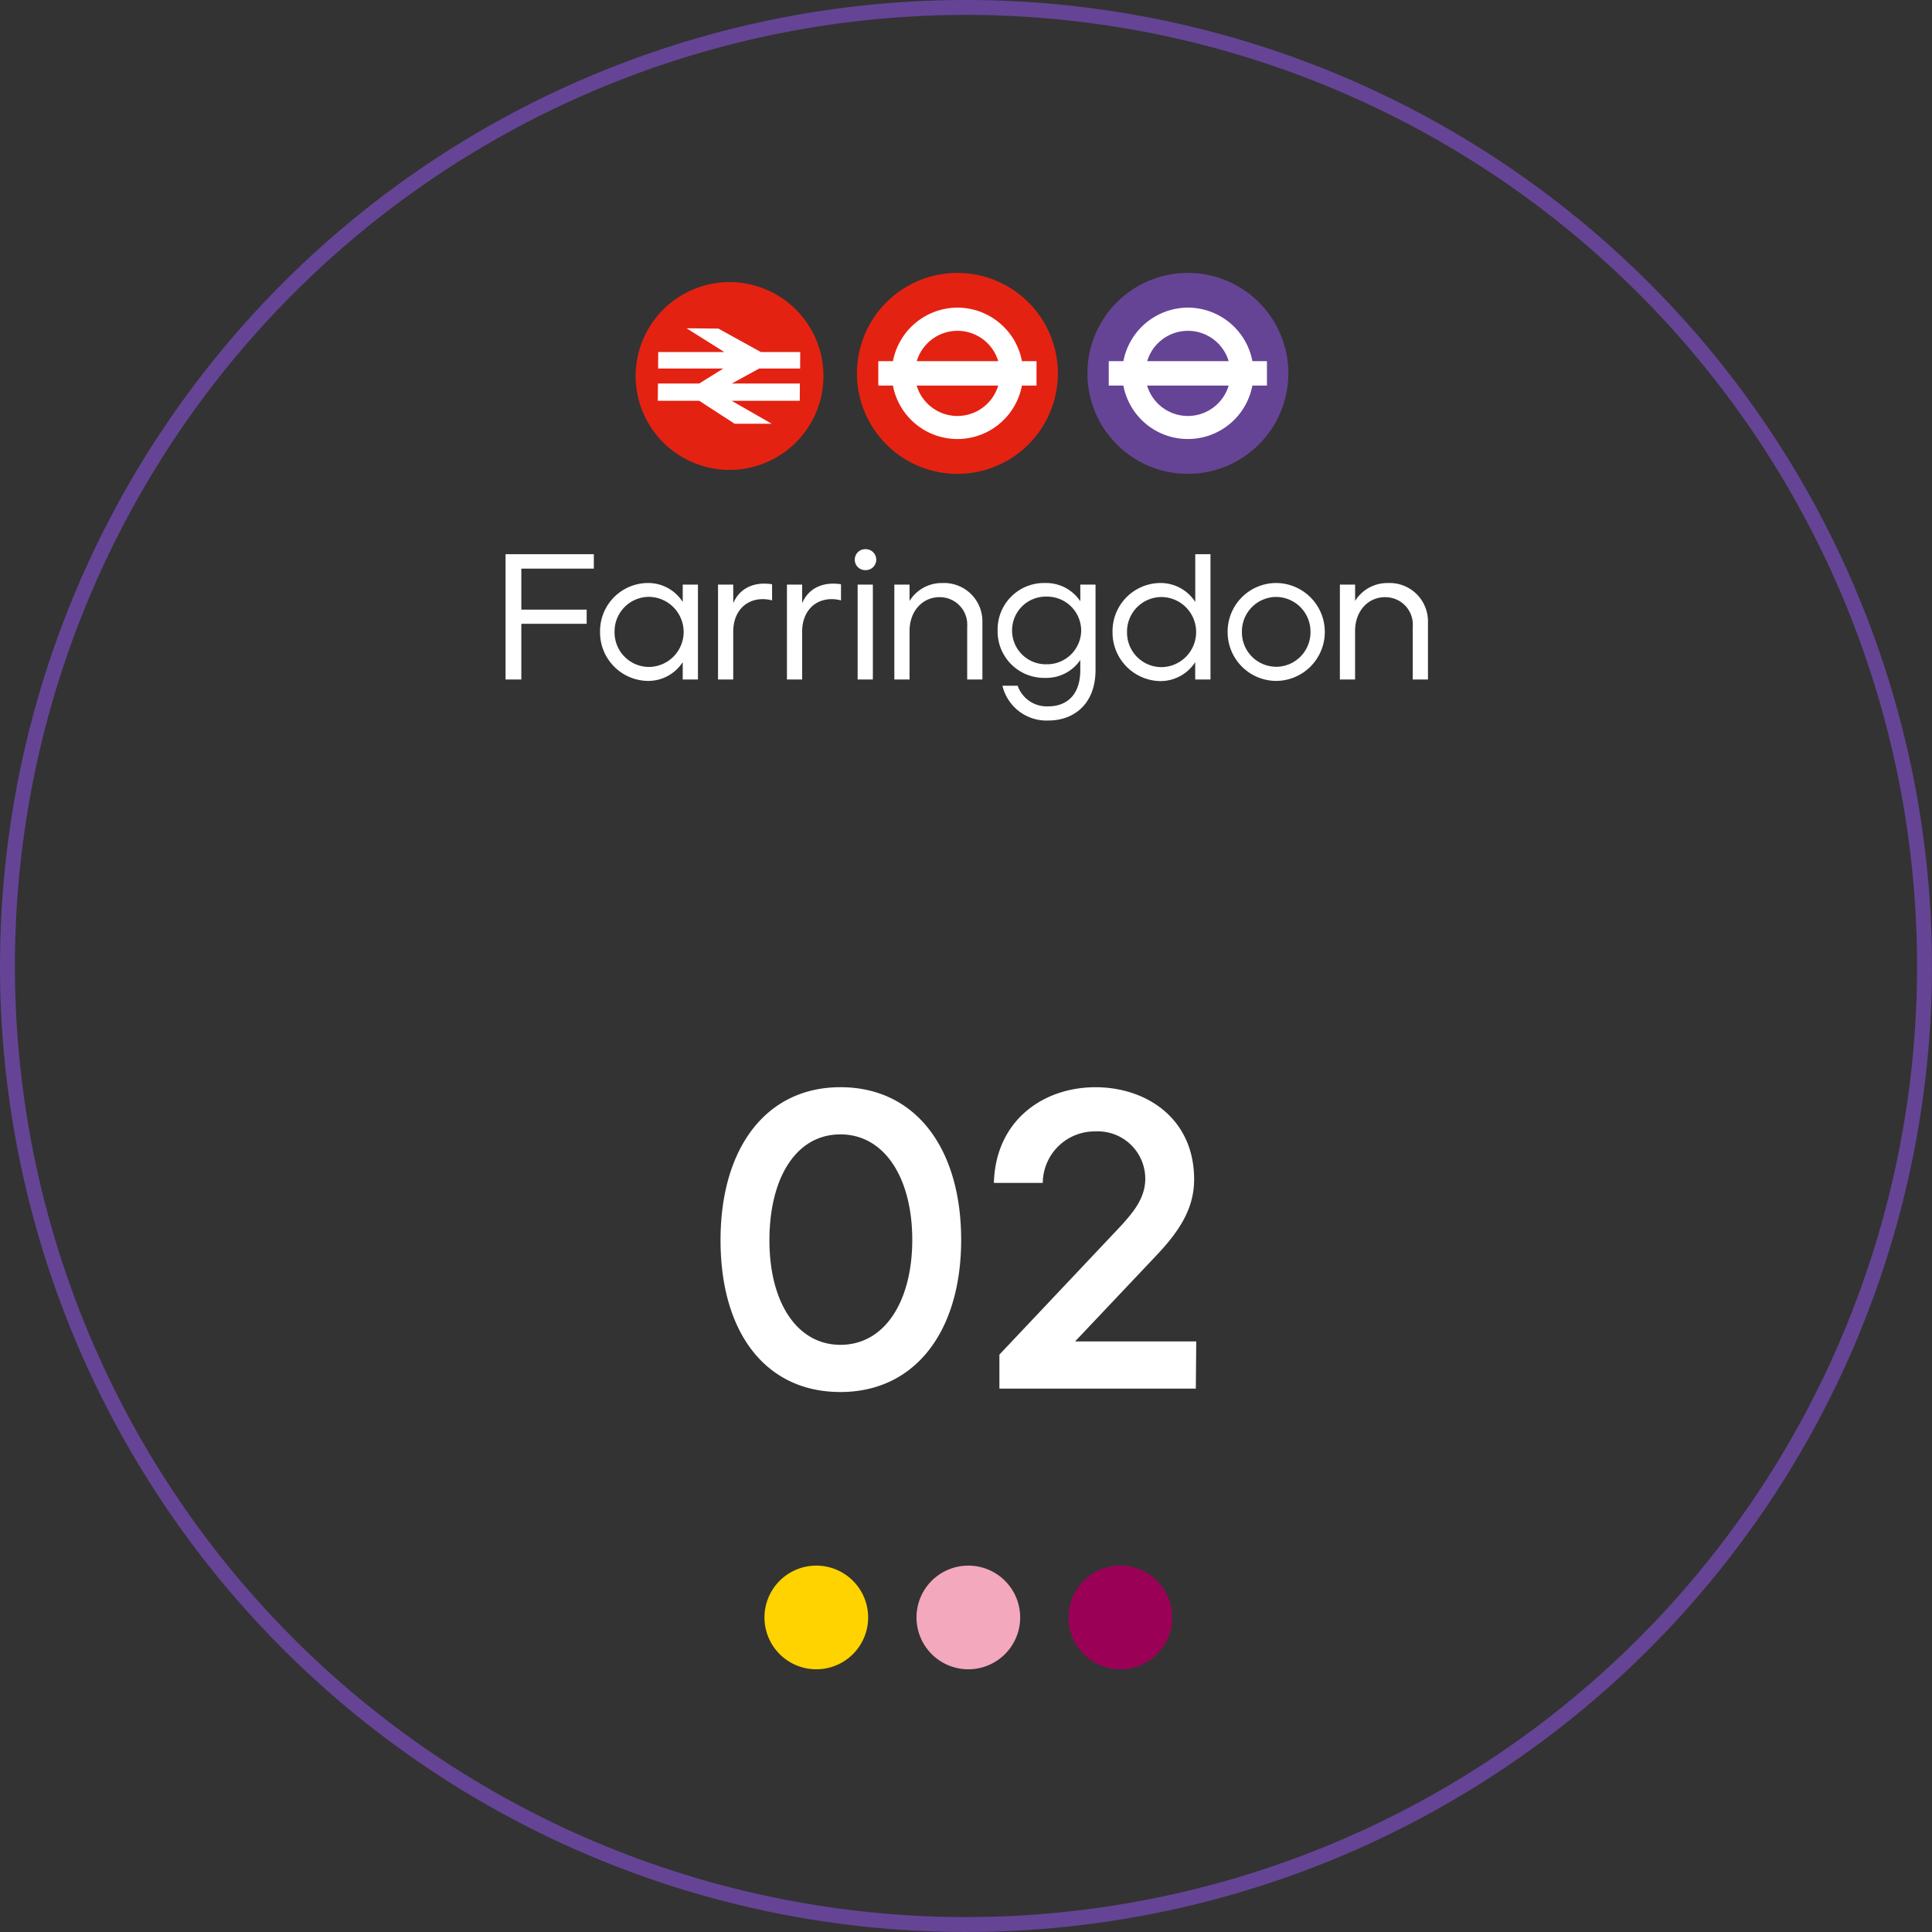 <svg xmlns="http://www.w3.org/2000/svg" viewBox="0 0 259.041 259.038">
  <rect x="0" y="0" width="259.041" height="259.038" fill="#333333" stroke="none"/>
  <g id="Component_27_1" data-name="Component 27 – 1" transform="translate(1 1)">
    <path id="Path_51600" data-name="Path 51600" d="M85.76,171.519A128.519,128.519,0,1,0-42.76,43,128.521,128.521,0,0,0,85.76,171.519Z" transform="translate(42.76 85.519)" fill="none" stroke="#654495" stroke-width="2"/>
    <path id="Path_79362" data-name="Path 79362" d="M18.183.456C28.215.456,34.371-7.7,34.371-19.95s-6.1-20.463-16.188-20.463c-9.918,0-16.074,8.094-16.074,20.52C2.109-7.581,8.094.456,18.183.456Zm0-6.327c-5.757,0-9.519-5.586-9.519-14.022,0-8.208,3.477-14.193,9.519-14.193,5.928,0,9.633,5.871,9.633,14.136C27.816-11.856,24.225-5.871,18.183-5.871ZM39.5,0H65.835l.057-6.327H49.647L60.534-17.841c3.249-3.42,5.073-6.441,5.073-10.2,0-8.265-6.5-12.369-13.224-12.369-7.011,0-13.395,4.446-13.623,12.825h6.555a6.959,6.959,0,0,1,7.068-6.9,6.359,6.359,0,0,1,6.669,6.612c-.114,2.508-1.71,4.332-3.249,6.042L39.5-4.56Z" transform="translate(93.5 185.184)" fill="#fff"/>
    <path id="Path_79361" data-name="Path 79361" d="M-61.716,0H-59.6V-7.464h8.76v-1.9H-59.6v-5.5h9.72V-16.8H-61.716ZM-42.66.192a5.516,5.516,0,0,0,4.7-2.52V0h2.04V-12.72h-2.04v2.328a5.481,5.481,0,0,0-4.7-2.544,6.45,6.45,0,0,0-6.384,6.552A6.5,6.5,0,0,0-42.66.192Zm.168-1.872a4.631,4.631,0,0,1-4.608-4.7,4.63,4.63,0,0,1,4.608-4.7,4.717,4.717,0,0,1,4.656,4.7A4.7,4.7,0,0,1-42.492-1.68ZM-33.228,0h2.04V-6.408c0-3.24,2.4-4.92,5.208-4.2v-2.16c-2.616-.408-4.44.7-5.208,2.544v-2.5h-2.04Zm9.24,0h2.04V-6.408c0-3.24,2.4-4.92,5.208-4.2v-2.16c-2.616-.408-4.44.7-5.208,2.544v-2.5h-2.04Zm10.536-14.664a1.4,1.4,0,0,0,1.44-1.392,1.409,1.409,0,0,0-1.44-1.416,1.4,1.4,0,0,0-1.44,1.416A1.389,1.389,0,0,0-13.452-14.664ZM-14.508,0h2.04V-12.72h-2.04Zm4.92,0h2.04V-6.5c0-2.64,1.7-4.536,4.032-4.536A3.679,3.679,0,0,1,.18-7.08V0H2.22V-7.7a5.14,5.14,0,0,0-5.376-5.232,5.073,5.073,0,0,0-4.392,2.4V-12.72h-2.04ZM11.124,5.5c3.1,0,6.264-1.968,6.264-6.792V-12.72h-2.04v2.232a5.514,5.514,0,0,0-4.7-2.448A6.228,6.228,0,0,0,4.26-6.576a6.228,6.228,0,0,0,6.384,6.36,5.5,5.5,0,0,0,4.7-2.4v1.464C15.3,2.424,13.164,3.6,11.1,3.6A4.137,4.137,0,0,1,6.948.84H4.908A6.072,6.072,0,0,0,11.124,5.5ZM10.812-2.04A4.518,4.518,0,0,1,6.2-6.576a4.518,4.518,0,0,1,4.608-4.536,4.575,4.575,0,0,1,4.656,4.536A4.574,4.574,0,0,1,10.812-2.04ZM26.052.216a5.536,5.536,0,0,0,4.7-2.544V0H32.8V-16.8h-2.04v6.408a5.512,5.512,0,0,0-4.7-2.544A6.455,6.455,0,0,0,19.668-6.36,6.517,6.517,0,0,0,26.052.216Zm.168-1.872a4.63,4.63,0,0,1-4.608-4.7,4.631,4.631,0,0,1,4.608-4.7,4.686,4.686,0,0,1,4.656,4.7A4.7,4.7,0,0,1,26.22-1.656ZM41.6.192a6.56,6.56,0,0,0,6.528-6.576A6.555,6.555,0,0,0,41.6-12.936a6.52,6.52,0,0,0-6.5,6.552A6.54,6.54,0,0,0,41.6.192Zm0-1.9a4.605,4.605,0,0,1-4.584-4.68,4.62,4.62,0,0,1,4.584-4.68,4.64,4.64,0,0,1,4.608,4.68A4.625,4.625,0,0,1,41.6-1.7ZM50.148,0h2.04V-6.5c0-2.64,1.7-4.536,4.032-4.536a3.679,3.679,0,0,1,3.7,3.96V0h2.04V-7.7a5.14,5.14,0,0,0-5.376-5.232,5.073,5.073,0,0,0-4.392,2.4V-12.72h-2.04Z" transform="translate(128.5 90.105)" fill="#fff"/>
    <g id="Group_79552" data-name="Group 79552" transform="translate(-591.897 -4471.481)">
      <g id="Group_79540" data-name="Group 79540" transform="translate(-15528.519 177.639)">
        <g id="Group_79489" data-name="Group 79489" transform="translate(16204.916 4330.941)">
          <path id="Path_79307" data-name="Path 79307" d="M0,8.169A12.318,12.318,0,1,1,12.319,20.485,12.314,12.314,0,0,1,0,8.169" transform="translate(0 4.147)" fill="#e42212"/>
        </g>
        <g id="Group_79490" data-name="Group 79490" transform="translate(16204.916 4330.941)">
          <path id="Path_79308" data-name="Path 79308" d="M0,8.169A12.318,12.318,0,1,1,12.319,20.485,12.314,12.314,0,0,1,0,8.169Z" transform="translate(0 4.147)" fill="none" stroke="#e42212" stroke-miterlimit="10" stroke-width="0.542"/>
        </g>
        <path id="Path_79310" data-name="Path 79310" d="M6.566,6.449l5.375,3.08H6.97L2.224,6.449H-3.333l.024-2.314H2.215l3.24-2.014H-3.291l.015-2.21H5.58L.519-3.274l4.274.045L10.486-.087h5.277l-.015,2.21H10.263L6.592,4.136h9.126L15.7,6.449Z" transform="translate(16210.946 4340.13)" fill="#fff"/>
      </g>
      <g id="Group_79541" data-name="Group 79541" transform="translate(-15528.519 177.639)">
        <g id="Group_79493" data-name="Group 79493" transform="translate(16234.314 4329.436)">
          <path id="Path_79311" data-name="Path 79311" d="M17.869,8.935A13.47,13.47,0,1,1,4.4-4.536,13.466,13.466,0,0,1,17.869,8.935" transform="translate(9.071 4.536)" fill="#e42212"/>
        </g>
        <g id="Group_79494" data-name="Group 79494" transform="translate(16237.179 4334.089)">
          <path id="Path_79312" data-name="Path 79312" d="M14.069,4.761H12.118A8.817,8.817,0,0,0,3.547-2.417,8.84,8.84,0,0,0-5.179,4.761H-7.142V8.034h1.96a8.8,8.8,0,0,0,17.294,0h1.957ZM-2,8.034H8.934A5.705,5.705,0,0,1-2,8.034M8.937,4.761H-1.986a5.7,5.7,0,0,1,10.923,0" transform="translate(7.142 2.417)" fill="#fff"/>
        </g>
      </g>
      <g id="Group_79542" data-name="Group 79542" transform="translate(-15528.519 177.639)">
        <g id="Group_79496" data-name="Group 79496" transform="translate(16265.215 4329.436)">
          <path id="Path_79314" data-name="Path 79314" d="M17.869,8.935A13.47,13.47,0,1,1,4.4-4.536,13.466,13.466,0,0,1,17.869,8.935" transform="translate(9.071 4.536)" fill="#654495"/>
        </g>
        <g id="Group_79497" data-name="Group 79497" transform="translate(16268.077 4334.089)">
          <path id="Path_79315" data-name="Path 79315" d="M14.069,4.761H12.118A8.817,8.817,0,0,0,3.547-2.417,8.84,8.84,0,0,0-5.179,4.761H-7.142V8.034h1.96a8.8,8.8,0,0,0,17.294,0h1.957ZM-2,8.034H8.934A5.705,5.705,0,0,1-2,8.034M8.937,4.761H-1.986a5.7,5.7,0,0,1,10.923,0" transform="translate(7.142 2.417)" fill="#fff"/>
        </g>
      </g>
    </g>
    <g id="Group_79543" data-name="Group 79543" transform="translate(-16119.3 -4292.463)">
      <g id="Group_79499" data-name="Group 79499" transform="translate(16220.8 4501.38)">
        <path id="Path_79317" data-name="Path 79317" d="M4.61,9.219A6.95,6.95,0,1,0-2.34,2.27a6.951,6.951,0,0,0,6.95,6.95" transform="translate(2.34 4.68)" fill="#ffd300"/>
      </g>
      <g id="Group_79501" data-name="Group 79501" transform="translate(16241.184 4501.38)">
        <path id="Path_79319" data-name="Path 79319" d="M4.61,9.219A6.95,6.95,0,1,0-2.34,2.27a6.951,6.951,0,0,0,6.95,6.95" transform="translate(2.34 4.68)" fill="#f3a8bd"/>
      </g>
      <g id="Group_79503" data-name="Group 79503" transform="translate(16261.566 4501.38)">
        <path id="Path_79321" data-name="Path 79321" d="M4.61,9.219A6.95,6.95,0,1,0-2.34,2.27a6.951,6.951,0,0,0,6.95,6.95" transform="translate(2.34 4.68)" fill="#9b0057"/>
      </g>
    </g>
  </g>
</svg>
